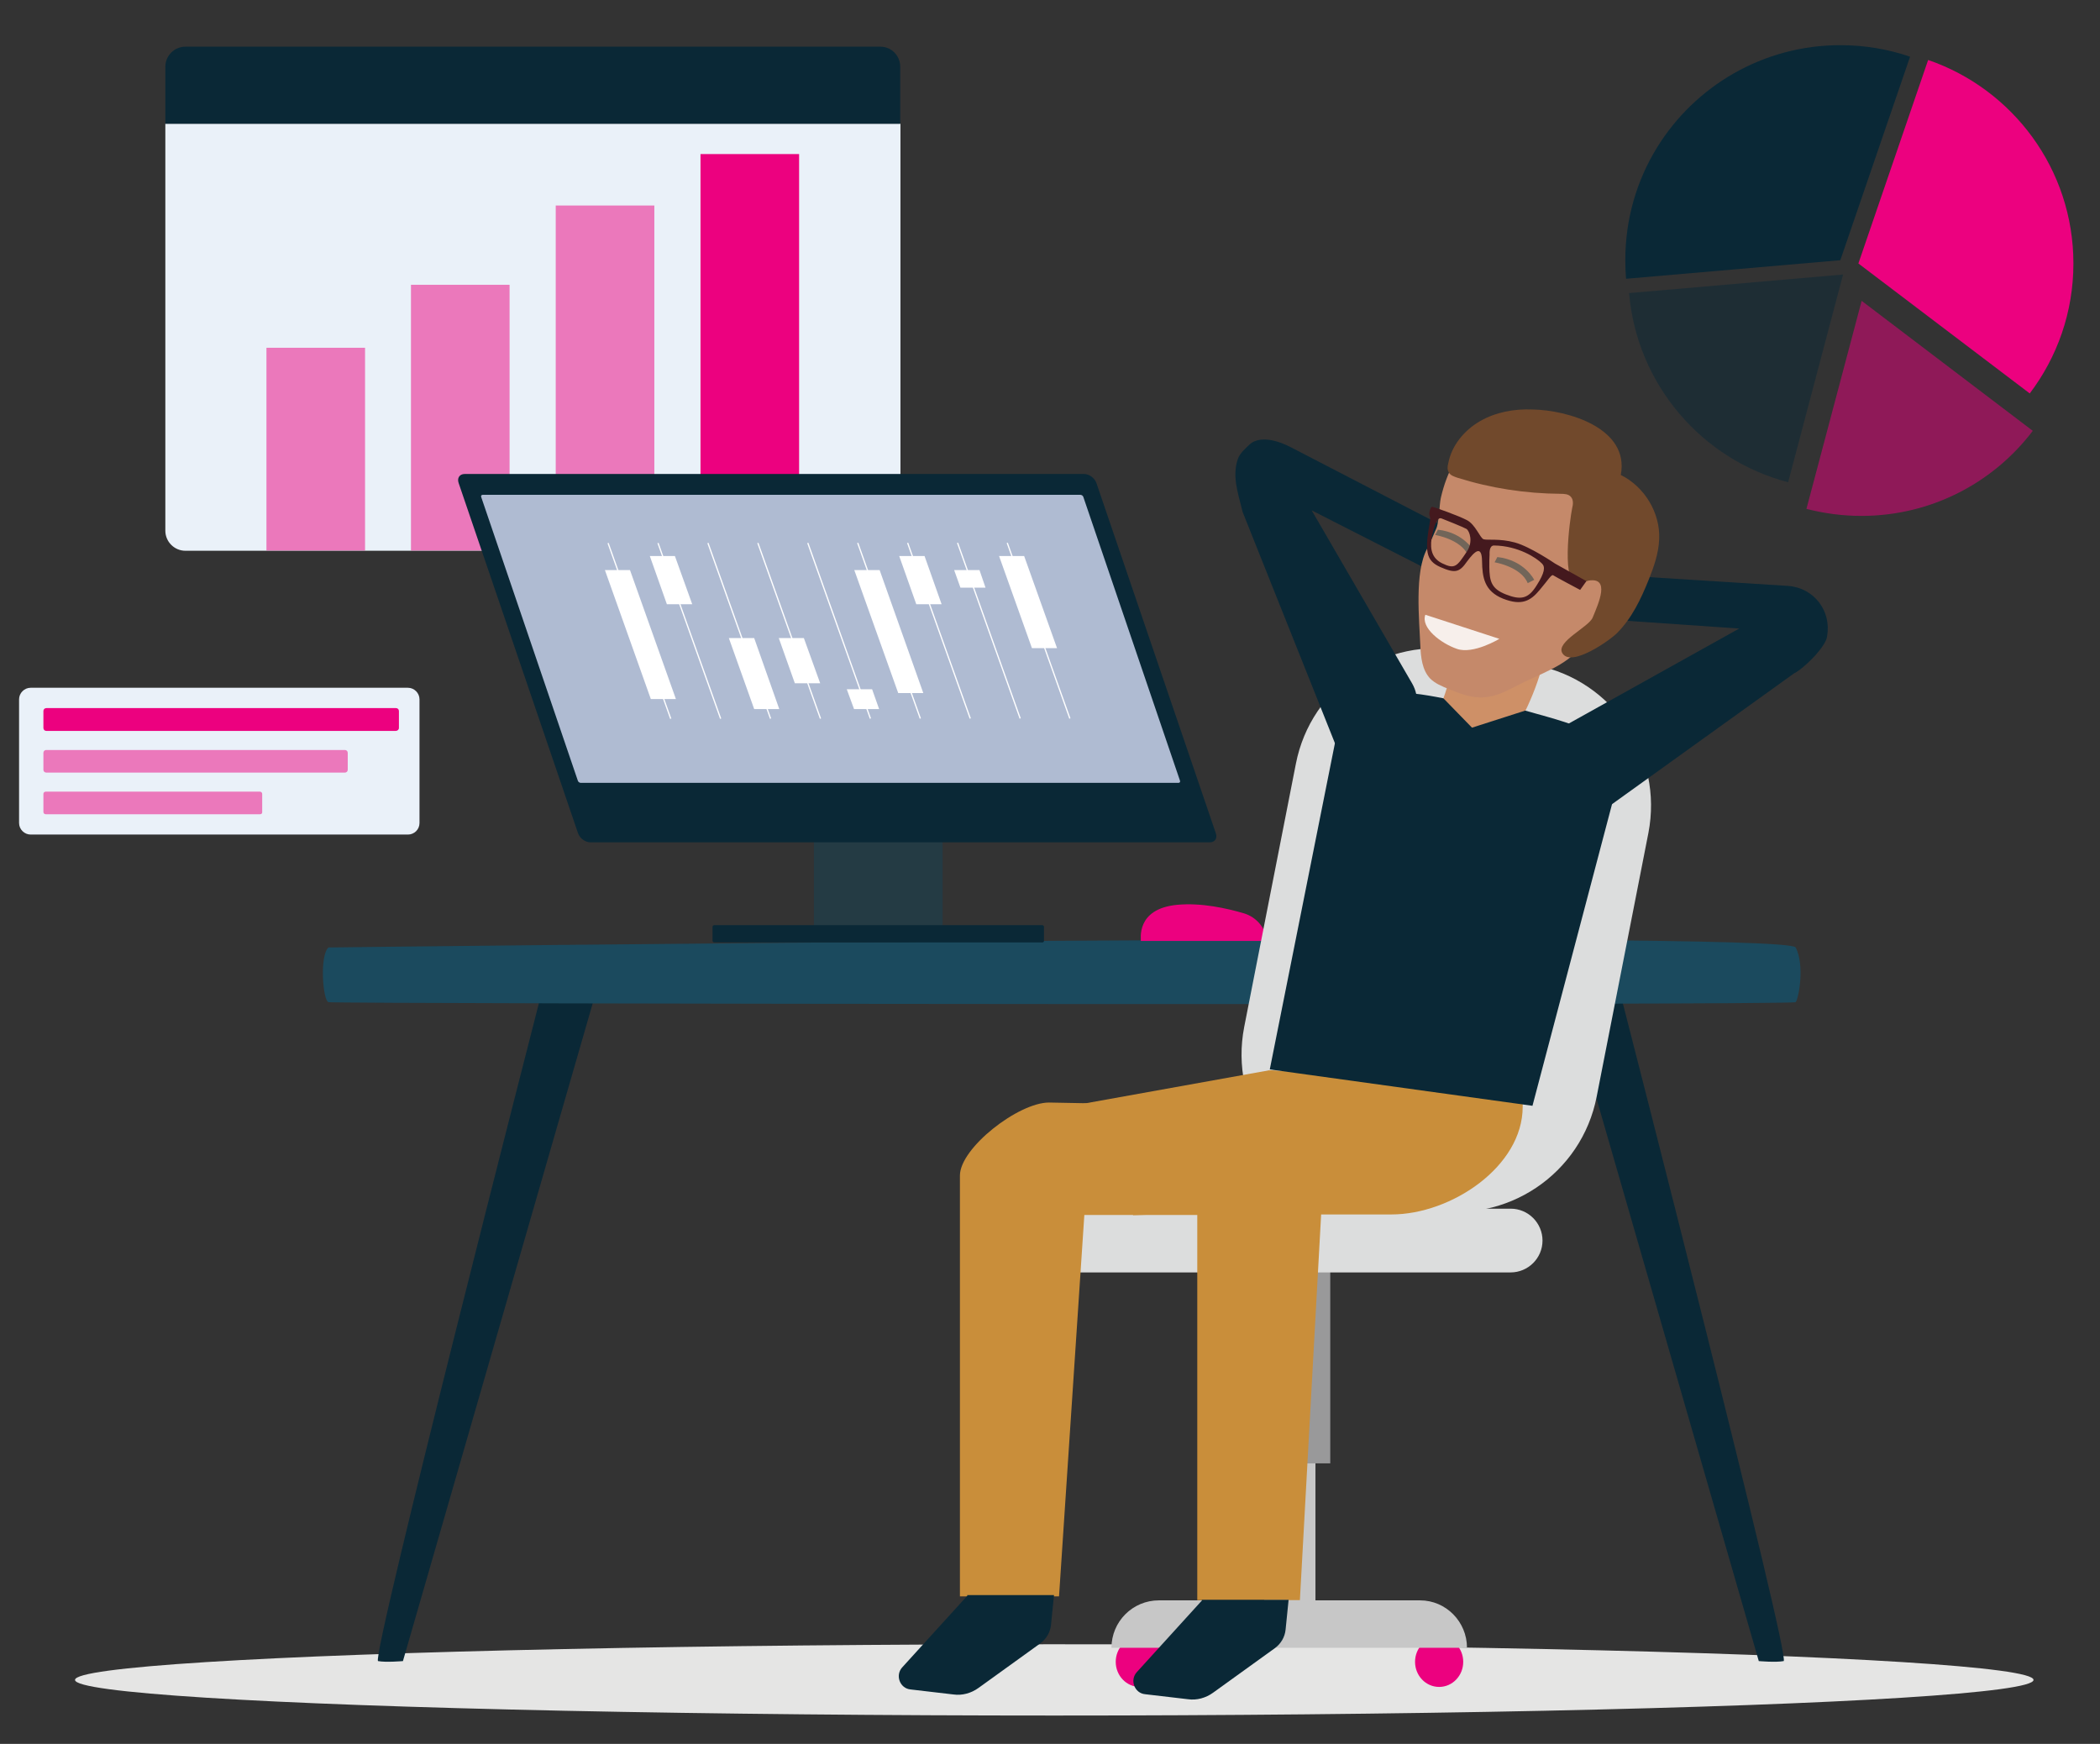 <svg enable-background="new 0 0 837 695" viewBox="0 0 837 695" xmlns="http://www.w3.org/2000/svg"><rect x="0" y="0" width="837" height="695" fill="#333333" stroke="none"/><ellipse cx="420.2" cy="669.5" fill="#e5e5e4" rx="390.3" ry="14.2"/><path d="m65.9 211.5c0 4.4 3.6 8 8 8h277c4.4 0 8-3.6 8-8v-162.2h-293z" fill="#eaf1f9"/><path d="m350.9 18.6h-277c-4.4 0-8 3.6-8 8v22.7h292.9v-22.7c0-4.4-3.5-8-7.9-8z" fill="#0a2836"/><path d="m106.2 138.6h39.3v80.8h-39.3z" fill="#ec017f" opacity=".5"/><path d="m163.8 113.5h39.3v105.9h-39.3z" fill="#ec017f" opacity=".5"/><path d="m221.5 81.9h39.3v137.6h-39.3z" fill="#ec017f" opacity=".5"/><path d="m279.2 61.4h39.3v158.1h-39.3z" fill="#ec017f"/><path d="m162.6 332.6h-150.4c-2.5 0-4.6-2.1-4.6-4.6v-49.3c0-2.5 2.1-4.6 4.6-4.6h150.4c2.5 0 4.6 2.1 4.6 4.6v49.3c0 2.6-2.1 4.6-4.6 4.6z" fill="#eaf1f9"/><path d="m157.7 291.3h-139.2c-.7 0-1.2-.5-1.2-1.2v-6.7c0-.7.5-1.2 1.2-1.2h139.3c.7 0 1.2.5 1.2 1.2v6.7c0 .7-.6 1.2-1.3 1.2z" fill="#ec017f"/><path d="m137.5 307.9h-119.1c-.6 0-1.1-.5-1.1-1.1v-6.8c0-.6.5-1.1 1.1-1.1h119.1c.6 0 1.1.5 1.1 1.1v6.8c0 .6-.5 1.1-1.1 1.1z" fill="#ec017f" opacity=".5"/><path d="m103.7 324.5h-85.5c-.5 0-.9-.4-.9-.9v-7.2c0-.5.4-.9.9-.9h85.4c.5 0 .9.4.9.9v7.2c.1.5-.3.9-.8.9z" fill="#ec017f" opacity=".5"/><path d="m649.3 116.8c3.1 36.4 29 66.4 63.4 75.4l21.9-82.8z" fill="#0a2836" opacity=".5"/><path d="m810.2 171.7-68.2-51.8-22 82.9c7 1.8 14.3 2.8 21.9 2.8 27.9 0 52.7-13.3 68.3-33.9z" fill="#ec017f" opacity=".5"/><path d="m809 156.8c10.9-14.4 17.4-32.3 17.4-51.8 0-37.6-24.2-69.5-57.9-81.1l-27.8 81.1z" fill="#ec017f"/><path d="m733.5 18c-30.8 0-57.9 16.3-73 40.7-8.1 13.1-12.7 28.5-12.7 45 0 2.5.1 5 .3 7.4l85.4-7.4 27.8-81.1c-8.7-3-18.1-4.6-27.8-4.6z" fill="#0a2836"/><path d="m646.5 398.6s67.5 262.8 64.4 263.4-9.9 0-9.9 0l-76-263.4z" fill="#0a2836"/><path d="m215.1 398.6s-67.5 262.8-64.4 263.4 9.9 0 9.9 0l76-263.4z" fill="#0a2836"/><path d="m130.9 377.6s581.1-7.1 584.8 0 1.2 20.4 0 21.8c-1.2 1.3-582.6.7-584.8 0s-3.6-18.4 0-21.8z" fill="#1b4a5e"/><path d="m324.4 319h51.3v51.3h-51.3z" fill="#144559" opacity=".47"/><path d="m415.4 375.6h-130.7c-.4 0-.7-.3-.7-.7v-5.5c0-.4.3-.7.7-.7h130.7c.4 0 .7.3.7.7v5.5c.1.4-.3.7-.7.7z" fill="#0a2836"/><path d="m482.2 335.7h-246.9c-2 0-4.2-1.6-4.9-3.6l-47.6-139.6c-.7-2 .4-3.6 2.4-3.6h246.9c2 0 4.2 1.6 4.9 3.6l47.6 139.6c.7 2-.4 3.6-2.4 3.6z" fill="#0a2836"/><path d="m469.7 312h-238.2c-.5 0-1.1-.4-1.2-.9l-38.5-113c-.2-.5.1-.9.6-.9h238.2c.5 0 1.1.4 1.2.9l38.5 113c.2.5-.1.9-.6.9z" fill="#afbbd2"/><g fill="#fff"><path d="m269.4 278.6h-10l-18.3-51.4h10z"/><path d="m254.5 214.4h.5v74.3h-.5z" transform="matrix(.942 -.336 .336 .942 -69.646 100.076)"/><path d="m275.9 240.8h-10.1l-6.8-19.2h10z"/><path d="m274.4 214.4h.5v74.3h-.5z" transform="matrix(.942 -.336 .336 .942 -68.493 106.748)"/><path d="m300.6 254.3h-10.1l10.1 28.3h10z"/><path d="m294.3 214.4h.5v74.3h-.5z" transform="matrix(.942 -.336 .336 .942 -67.34 113.42)"/><path d="m320.4 254.3h-10l6.4 18h10.1z"/><path d="m314.2 214.4h.5v74.3h-.5z" transform="matrix(.942 -.336 .336 .942 -66.188 120.094)"/><path d="m347.6 274.7h-10.1l2.9 7.9h10z"/><path d="m334.1 214.4h.5v74.3h-.5z" transform="matrix(.942 -.336 .336 .942 -65.035 126.766)"/><path d="m368 276.2h-10l-17.5-49h10.1z"/><path d="m354 214.4h.5v74.3h-.5z" transform="matrix(.942 -.336 .336 .942 -63.882 133.437)"/><path d="m375.3 240.8h-10.1l-6.8-19.2h10.1z"/><path d="m373.9 214.4h.5v74.3h-.5z" transform="matrix(.942 -.336 .336 .942 -62.73 140.111)"/><path d="m392.8 234.2h-10l-2.5-7h10.1z"/><path d="m393.8 214.4h.5v74.3h-.5z" transform="matrix(.942 -.336 .336 .942 -61.577 146.784)"/><path d="m421.3 258.3h-10l-13.1-36.7h10z"/><path d="m413.6 214.4h.5v74.3h-.5z" transform="matrix(.942 -.336 .336 .942 -60.424 153.454)"/></g><path d="m454.7 375c.2-.3-2.3-12.8 14.5-14.4 9.7-.9 19.8 1.4 26.6 3.4 5 1.5 8.6 5.8 9.3 11z" fill="#ec017f"/><path d="m569.5 481.9-28.6-5.7c-30.9-6-51-36-45-66.9l20.6-104.9c6-30.9 36-51 66.9-45l28.6 5.7c30.9 6 51 36 45 66.9l-20.6 105c-6 30.9-35.9 51-66.9 44.9z" fill="#dcdddd"/><path d="m524.3 639.9h-20.4v-107.4h20.4z" fill="#c7c7c7"/><ellipse cx="454.3" cy="662.3" fill="#ec017f" rx="9.6" ry="10"/><ellipse cx="573.6" cy="662.3" fill="#ec017f" rx="9.6" ry="10"/><path d="m584.7 656.7h-141.7c0-10.4 8.4-18.9 18.9-18.9h104.1c10.3 0 18.7 8.5 18.7 18.9z" fill="#c7c7c7"/><path d="m530.2 583.2h-32.4v-82.1h32.4z" fill="#99999a"/><path d="m413.1 494.4c0-7.1 5.8-12.7 12.7-12.7h176.3c7.1 0 12.7 5.8 12.7 12.7 0 7.1-5.8 12.7-12.7 12.7h-176.1c-7.1.2-12.9-5.6-12.9-12.7z" fill="#dcdddd"/><path d="m382.7 484.2h137l-13.6-57.7-80.1 14.4c-19.7 0-43.3 23.6-43.3 43.3z" fill="#c98e3a"/><path d="m444.7 439.9-26.6-.5c-12.2 0-35.5 18.1-35.5 29.1v167.7h39.5l10.4-156.7" fill="#c98e3a"/><path d="m385.6 635.9-26 28.6c-2.9 3.2-.9 8.4 3.3 8.8l17.1 2c3.5.5 7.1-.5 10-2.6l24.7-17.8c2.4-1.8 3.9-4.4 4.2-7.3l1.2-11.9h-34.6v.2z" fill="#0a2836"/><path d="m569.9 448.5h-94.3c-13.2 0-24 9.3-24 20.9v14.9l112.3-3.8" fill="#c98e3a"/><path d="m518.2 448.5h-18.2c-12.5 0-22.8 8.8-22.8 19.8v169.4h40.9l8.6-156.1" fill="#c98e3a"/><path d="m479.1 637.8-26 28.6c-2.9 3.2-.9 8.4 3.3 8.8l17.1 2c3.5.5 7.1-.5 10-2.6l24.7-17.8c2.4-1.8 3.9-4.4 4.2-7.3l1.2-11.9h-34.6v.2z" fill="#0a2836"/><path d="m506.1 426.5-3.1 57.5h51.6c23.8 0 52.3-19.1 52.3-42.9v-7.7z" fill="#c98e3a"/><path d="m618.2 303.4c1.7 8 1.8 31.4 9.4 27.8l87.4-62.8c3.9-1.9 12.5-10.4 13.2-14.6v-.1c1.9-10.3-5.3-19.5-15.6-20.2l-74.6-4.7-14.3 16.9 69.5 4.8-68.2 38c-5.2 3-8 9.1-6.8 14.9z" fill="#0a2836"/><path d="m561.3 289.3c-5.5 6.3-20.4 24.1-25.2 17l-40.8-102.2c-2.2-8.7-4.1-14.3-2-21 .8-2.6 3.8-5 4.7-5.9 2.1-2.1 7.3-3.7 16.6 1.1l67.4 34.9 3.8 22.3-63-32.1 40.1 69.1c3 5.3 2.5 12.3-1.6 16.8z" fill="#0a2836"/><path clip-rule="evenodd" d="m578.9 259.8 37.3-2.1c-1.4 11.7-7.8 26.4-14.3 36.6-1.5 2.2 7.3 5.5 5.2 7.7-13.2 1.5-27.3-2.5-36.9-10 3.7-10.5 8.9-20.7 8.7-32.2z" fill="#ce9067" fill-rule="evenodd"/><path clip-rule="evenodd" d="m630.2 257.5c-5.8 8-17 11.2-25.5 15.7-4.1 2.2-8.5 4.4-13.1 4.7-4.8.4-9.6-1.4-14.2-3.3-2.7-1.1-5.4-2.2-7.4-4.2-3.2-3.4-3.7-8.5-3.9-13.2-.4-10.1-2.4-29.1 2.7-38.5 1.2-2.2 2.4-5.3 3.5-7.7 1.4-2.7 1.3-9.7 2-12.7 9.8-42.2 53.3-39.4 71.4-5.2 12.3 23.5 10.2 36-15.5 64.4" fill="#c5896a" fill-rule="evenodd"/><path clip-rule="evenodd" d="m634.8 246.1c2.4-5.8 7.1-16.2-1.7-14.7l-3.4 1.1c-8 2.4-3.9-26-3.1-29.9.4-1.5.6-3.4-.5-4.6-.9-1.1-2.6-1.2-4.1-1.2-13.9-.1-27.7-2.2-41.1-6.4-1.4-.5-2.8-.9-3.5-2.2-.6-1.1-.5-2.2-.2-3.4 1.3-7.2 6.4-13.3 12.6-16.9 6.4-3.7 13.8-5 21-4.7 13.8.2 38.8 7.3 35.2 26.1 9.4 4.6 15.8 15.1 15.3 25.6-.2 5.5-2.1 11-4.2 16.2-3.1 7.7-6.7 15.3-12.6 21.2-2.6 2.7-18.3 13.9-21.8 8-2.7-4.5 10.6-10.4 12.1-14.2z" fill="#71492c" fill-rule="evenodd"/><path d="m644.8 311.8c-2.9-19.9-11.9-21.6-36.9-28.6l-21.2 6.8-11.4-11.7c-13.2-2.6-43.3-8.1-43.1 17.2l-26.1 130.7 104.7 14.5z" fill="#0a2836"/><path d="m572 213.2s10.5 1.7 13.2 8.3l2.6-1.3s-3.9-7.9-14.7-9.1z" fill="#716559"/><path d="m595.7 224.1s10.5 1.7 13.2 8.3l2.6-1.3s-3.9-7.9-14.7-9.1z" fill="#716559"/><path d="m569.8 205.6c.4.8.2 1.9.2 1.9-2.2 12-1.8 15.9 4.1 18.5s7.6 2.1 10.6-2.2c3.1-4.2 5.9-6.7 6-.2s.9 12 8.4 15c7.4 2.9 10.9.9 14.5-3.4 3.5-4.1 4.8-6.5 5.5-5.9.7.5 10.7 5.8 10.7 5.8l2.5-3.5-12.5-7s-9.8-6.7-16-8.4-11.1-.8-12.5-1.3-3.2-5.8-6.6-7.6-13-5.2-13.8-5.3c-.8-.2-1.5 2.7-1.1 3.6zm25.7 11.8c9.6.1 17 5 19.1 7.2 1.3 1.3 1.2 3.5-2.2 8.8-3.3 5.3-6.3 5.8-12.2 3.5s-6.5-5.4-6.6-10.9c0-1.8 0-3.7.1-5 0-.6-.2-3.6 1.8-3.6zm-21-10.8c1.1.4 8.8 3.5 10 4.2 1.2.8 2.8 5.1.1 9.1-3.9 5.8-4.7 7.1-9.8 4.6s-4.7-7.4-4-11.2c.9-3.7 1.9-7.3 3.7-6.7z" fill="#44191e"/><path d="m568.1 245 29.5 9.6s-10.4 6.3-16.9 4c-6.4-2.2-14.5-8.4-12.6-13.6z" fill="#fff" opacity=".86"/></svg>